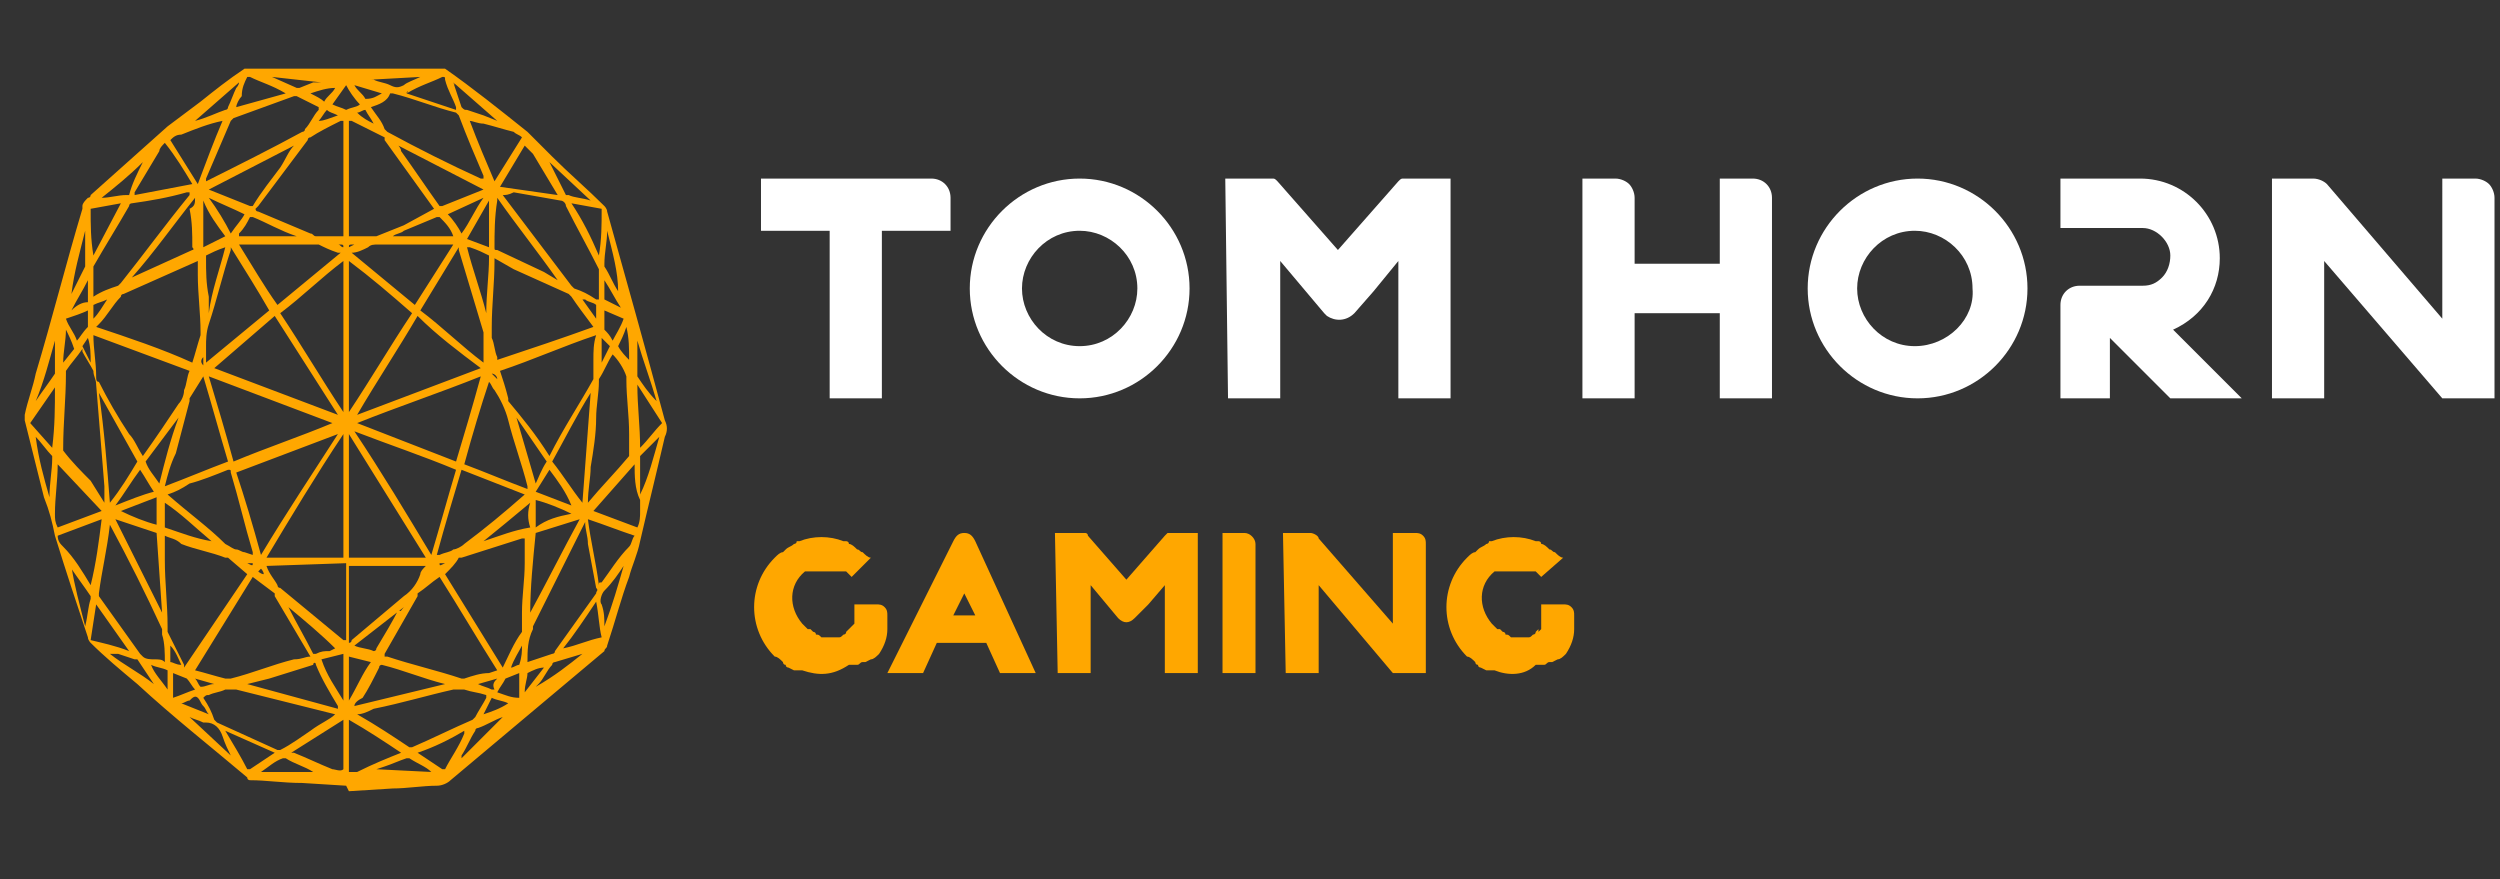 <?xml version="1.0" encoding="utf-8"?>
<!-- Generator: Adobe Illustrator 28.7.1, SVG Export Plug-In . SVG Version: 9.03 Build 54978)  -->
<svg version="1.0" id="Layer_1" xmlns="http://www.w3.org/2000/svg" xmlns:xlink="http://www.w3.org/1999/xlink" x="0px" y="0px"
	 viewBox="0 0 91 32" style="enable-background:new 0 0 91 32;" xml:space="preserve">
<rect x="0" y="0" width="91" height="32" fill="#333333" stroke="none"/>
<style type="text/css">
	.st0{fill:#FFA700;}
	.st1{fill:#FFFFFF;}
</style>
<path id="Path_25301_00000111888970081065731900000007689149386319488673_" class="st0" d="M12.6,28.6L11,28.5
	c-0.7,0-1.3-0.1-1.9-0.1c0,0-0.1,0-0.1-0.1c-1.3-1.1-2.7-2.2-4-3.4c-0.6-0.5-1.2-1-1.7-1.5c0,0-0.1-0.1-0.1-0.2
	c-0.4-1.2-0.8-2.4-1.2-3.7c-0.1-0.5-0.2-0.9-0.4-1.4l-0.7-2.8c0-0.1,0-0.2,0-0.2c0.1-0.5,0.3-1,0.4-1.5c0.6-2,1.1-4,1.7-6
	C3,7.6,3,7.6,3,7.5c0-0.1,0.1-0.2,0.2-0.3c0,0,0.1,0,0.1-0.1c0.9-0.8,1.9-1.7,2.8-2.5C6.5,4.3,6.9,4,7.3,3.7c0.5-0.4,1-0.8,1.6-1.2
	c0,0,0.1,0,0.1,0c2.4,0,4.8,0,7.1,0c0,0,0.1,0,0.1,0c1,0.7,2,1.5,3,2.3c0.3,0.3,0.6,0.6,0.9,0.9c0.6,0.6,1.3,1.2,1.9,1.8
	c0,0,0.1,0.1,0.1,0.2c0.7,2.5,1.4,5,2.1,7.6c0,0,0,0,0,0c0.1,0.2,0.1,0.4,0,0.6c-0.3,1.3-0.6,2.5-0.9,3.8c-0.1,0.5-0.3,0.9-0.4,1.3
	c-0.3,0.8-0.5,1.6-0.8,2.5c0,0.1-0.1,0.1-0.1,0.2c-1.9,1.6-3.7,3.1-5.6,4.7c-0.1,0.1-0.3,0.2-0.5,0.2c-0.5,0-1.1,0.1-1.6,0.1
	l-1.6,0.1L12.6,28.6 M16.2,20.9l2.1,3.4c0,0,0,0,0,0c0.2-0.4,0.4-0.9,0.7-1.3c0,0,0-0.1,0-0.1c0-0.2,0-0.4,0-0.6
	c0-0.6,0.1-1.2,0.1-1.8c0-0.3,0-0.6,0-0.9c0,0-0.1,0-0.1,0l-2.2,0.7c0,0,0,0-0.1,0C16.6,20.5,16.4,20.7,16.2,20.9 M6,19.5
	c0,0.3,0,0.6,0,0.9c0,0.8,0.1,1.6,0.1,2.4c0,0.1,0,0.1,0,0.2c0.2,0.4,0.4,0.8,0.6,1.2c0,0,0,0.1,0,0.1L9,20.9l-0.7-0.6
	c0,0,0,0-0.1,0c-0.5-0.2-1.1-0.3-1.6-0.5C6.4,19.6,6.2,19.6,6,19.5 M5.2,16.6C5.2,16.6,5.2,16.5,5.2,16.6c0.5-0.7,0.9-1.3,1.3-1.9
	c0.1-0.1,0.2-0.3,0.2-0.5c0.1-0.2,0.1-0.5,0.2-0.7l-3.5-1.3c0,0.5,0.1,1,0.1,1.5c0,0.1,0,0.2,0.1,0.2c0.3,0.6,0.7,1.3,1.1,1.9
	C4.9,16,5,16.3,5.2,16.6 M20,16.6C20,16.6,20,16.6,20,16.6c0.5-1,1.1-1.9,1.6-2.8c0,0,0-0.1,0-0.1c0-0.2,0-0.4,0-0.6
	c0-0.3,0-0.6,0.1-0.9c-1.2,0.4-2.3,0.9-3.5,1.3c0.1,0.3,0.2,0.6,0.3,1c0,0,0,0.1,0,0.1C19,15.2,19.5,15.8,20,16.6
	C20,16.5,20,16.6,20,16.6 M18.1,24.4c-0.7-1.1-1.4-2.3-2.1-3.4c-0.3,0.2-0.5,0.4-0.8,0.6c0,0,0,0,0,0.1L14,23.8c0,0,0,0,0,0.1
	c0,0,0,0,0.1,0c0.9,0.3,1.8,0.5,2.7,0.8c0,0,0.1,0,0.1,0c0.3-0.1,0.6-0.2,0.9-0.2L18.1,24.4 M11.3,23.9L11.3,23.9L10,21.7
	c0,0,0,0,0-0.1L9.2,21l-2.1,3.4c0,0,0,0,0,0c0.4,0.1,0.7,0.2,1.1,0.3c0.1,0,0.2,0,0.2,0c0.8-0.2,1.5-0.5,2.3-0.7
	C11,24,11.1,23.9,11.3,23.9 M15.8,7.6L15.8,7.6L14,5.1C14,5.1,14,5,14,5l-1.2-0.6c0,0,0,0-0.1,0v4.2h0.9c0,0,0.1,0,0.1,0l1-0.4
	L15.8,7.6 M12.5,8.6V4.4l-0.1,0C12,4.6,11.6,4.8,11.3,5c-0.1,0-0.1,0.1-0.1,0.1L9.4,7.5c0,0-0.1,0.1-0.1,0.1c0,0,0,0.1,0.1,0.1
	l1.9,0.8c0.1,0,0.1,0.1,0.2,0.1C11.9,8.6,12.2,8.6,12.5,8.6 M21.6,11.9C21.6,11.8,21.6,11.8,21.6,11.9c-0.3-0.4-0.6-0.8-0.8-1.1
	c0,0-0.1-0.1-0.1-0.1l-2-0.9L18,9.4c0,0,0,0.1,0,0.1c0,0.8-0.1,1.6-0.1,2.4c0,0.1,0,0.2,0,0.4c0.1,0.2,0.1,0.5,0.2,0.7l0,0.1
	C19.3,12.7,20.5,12.3,21.6,11.9 M7,13.2c0.1-0.3,0.2-0.7,0.3-1c0,0,0-0.1,0-0.1c0-0.7-0.1-1.4-0.1-2.1c0-0.2,0-0.3,0-0.5
	c0,0,0,0,0,0l-2.7,1.2c0,0-0.1,0-0.1,0.1c-0.3,0.3-0.5,0.7-0.8,1c0,0,0,0-0.1,0.1C4.7,12.3,5.9,12.7,7,13.2 M12.7,15.8v4.5h2.8
	L12.7,15.8 M9.7,20.3h2.8v-4.5C11.5,17.3,10.6,18.8,9.7,20.3 M12.7,9.5V15c0.8-1.2,1.5-2.4,2.3-3.6C14.2,10.7,13.5,10.1,12.7,9.5
	 M12.5,15V9.5c-0.8,0.6-1.5,1.3-2.3,1.9C11,12.6,11.7,13.8,12.5,15 M15.7,20.2c0.3-1,0.6-2.1,0.9-3.1c-1.2-0.5-2.4-0.9-3.7-1.4
	C13.9,17.2,14.8,18.7,15.7,20.2 M9.5,20.2c0.9-1.5,1.9-3,2.8-4.4c0,0,0,0,0,0l-3.7,1.4C8.9,18.1,9.2,19.1,9.5,20.2 M7.8,13.4
	l4.5,1.7c0,0,0,0,0,0L10,11.5L7.8,13.4 M15.2,11.5c-0.7,1.2-1.5,2.4-2.2,3.6c0,0,0,0,0,0l4.5-1.7C16.7,12.8,15.9,12.2,15.2,11.5
	 M12.1,15.4L12.1,15.4l-4.5-1.7c0.3,1,0.6,2,0.9,3.1C9.7,16.3,10.9,15.9,12.1,15.4 M13,15.4C13,15.4,13,15.4,13,15.4l3.6,1.4
	c0.3-1,0.6-2,0.9-3.1C16,14.3,14.5,14.8,13,15.4 M22.3,12.9c-0.2,0.3-0.3,0.6-0.5,0.9c0,0,0,0.1,0,0.1c0,0.4-0.1,0.9-0.1,1.3
	c0,0.6-0.1,1.2-0.2,1.8c0,0.4-0.1,0.8-0.1,1.3c0,0,0,0,0,0c0.5-0.6,1-1.1,1.5-1.7c0,0,0-0.1,0-0.1c0-0.2,0-0.5,0-0.7
	c0-0.7-0.1-1.3-0.1-2c0,0,0-0.1,0-0.1C22.7,13.4,22.5,13.1,22.3,12.9 M3.8,18.3c0-0.2,0-0.4,0-0.6c-0.1-1.2-0.2-2.5-0.3-3.7
	c0-0.2-0.1-0.3-0.1-0.5c-0.1-0.2-0.3-0.5-0.4-0.7l0-0.1c-0.2,0.3-0.4,0.5-0.6,0.8c0,0,0,0.1,0,0.1c0,0.9-0.1,1.8-0.1,2.7
	c0,0,0,0.1,0,0.1c0.3,0.4,0.7,0.8,1,1.1L3.8,18.3 M19.2,24.1c0.3-0.1,0.6-0.2,0.9-0.3c0,0,0.1,0,0.1-0.1c0.5-0.7,1-1.4,1.5-2.1
	c0-0.1,0.1-0.1,0-0.2c-0.1-0.5-0.2-1.1-0.3-1.6c0-0.3-0.1-0.5-0.1-0.8c0,0,0,0,0,0l-1.9,3.8c0,0,0,0.1,0,0.1
	C19.2,23.3,19.2,23.7,19.2,24.1 M4,19.1C4,19.1,4,19.1,4,19.1c-0.1,0.9-0.3,1.7-0.4,2.5c0,0,0,0.1,0,0.1c0.5,0.7,1,1.4,1.5,2.1
	c0,0,0.1,0.1,0.1,0.1c0.1,0.1,0.3,0.1,0.4,0.1C5.8,24,5.9,24,6,24.1c0-0.3,0-0.7-0.1-1c0-0.1,0-0.1,0-0.2C5.3,21.6,4.7,20.4,4,19.1
	C4,19.1,4,19.1,4,19.1 M18.3,7.1C18.3,7.1,18.3,7.1,18.3,7.1C18.3,7.1,18.3,7.1,18.3,7.1l2.5,3.3c0,0,0.1,0.1,0.1,0.1
	c0.3,0.1,0.5,0.2,0.8,0.4c0,0,0,0,0.1,0c0,0,0-0.1,0-0.1c0-0.3,0-0.6,0-0.8c0-0.1,0-0.1,0-0.2C21.4,9,21,8.3,20.6,7.5
	c0-0.1-0.1-0.2-0.2-0.2c-0.6-0.1-1.1-0.2-1.7-0.3C18.5,7.1,18.4,7.1,18.3,7.1 M3.4,10.8C3.4,10.8,3.5,10.8,3.4,10.8
	c0.3-0.2,0.6-0.3,0.9-0.4c0,0,0.1-0.1,0.1-0.1C5.2,9.3,6,8.2,6.9,7.1c0,0,0,0,0-0.1H6.8C6.1,7.2,5.5,7.3,4.8,7.4c0,0-0.1,0-0.1,0.1
	C4.3,8.2,3.8,9,3.4,9.7c0,0,0,0.1,0,0.1c0,0.2,0,0.4,0,0.6C3.4,10.6,3.4,10.7,3.4,10.8 M13.5,3.9C13.5,3.9,13.5,3.9,13.5,3.9
	c0.2,0.3,0.4,0.5,0.5,0.8c0,0,0.1,0.1,0.1,0.1c1.1,0.6,2.3,1.2,3.4,1.7l0.1,0c0,0,0,0,0-0.1c-0.3-0.7-0.6-1.4-0.9-2.2
	c0,0-0.1-0.1-0.1-0.1c-0.8-0.2-1.5-0.5-2.3-0.7c0,0-0.1,0-0.1,0C14.1,3.7,13.8,3.8,13.5,3.9 M7.5,6.6C7.5,6.6,7.5,6.6,7.5,6.6
	C8.7,6,9.9,5.4,11,4.8c0,0,0.1,0,0.1-0.1c0.2-0.2,0.3-0.5,0.5-0.7c0,0,0,0,0-0.1l-0.8-0.4c0,0-0.1,0-0.1,0L8.5,4.3
	c0,0-0.1,0.1-0.1,0.1L7.5,6.5C7.5,6.5,7.5,6.5,7.5,6.6 M13,26L13,26c0.7,0.4,1.3,0.8,1.9,1.2c0,0,0.1,0,0.1,0c0.7-0.3,1.5-0.7,2.2-1
	c0,0,0.1-0.1,0.1-0.1c0.1-0.2,0.3-0.5,0.4-0.7c0,0,0-0.1,0-0.1c-0.3-0.1-0.5-0.1-0.8-0.2c-0.1,0-0.3,0-0.4,0
	c-0.9,0.2-1.9,0.5-2.9,0.7C13.4,25.9,13.2,26,13,26 M12.2,26C12.2,26,12.2,26,12.2,26c-1.2-0.3-2.4-0.6-3.6-0.9c-0.1,0-0.3,0-0.4,0
	c-0.2,0.1-0.4,0.1-0.6,0.2c-0.1,0-0.1,0-0.2,0.1c0.2,0.3,0.3,0.5,0.4,0.8c0,0,0.1,0.1,0.1,0.1l2.2,1c0,0,0.1,0,0.1,0
	c0.4-0.2,0.8-0.5,1.1-0.7C11.7,26.3,12,26.2,12.2,26 M8.4,9c0,0,0,0.1,0,0.1c-0.3,0.9-0.5,1.8-0.8,2.7c-0.1,0.3-0.1,0.6-0.1,0.8
	c0,0.2,0,0.3,0,0.5c0,0,0,0,0,0.1l2.3-1.9C9.4,10.6,8.9,9.8,8.4,9 M17.6,13.2c0-0.3,0-0.7,0-1c0,0,0-0.1,0-0.1c-0.3-1-0.6-2-0.9-3
	c0,0,0-0.1,0-0.1l-1.4,2.3C16.1,11.9,16.8,12.6,17.6,13.2 M16.9,16.9c0.8,0.3,1.5,0.6,2.3,0.9c0,0,0-0.1,0-0.1
	c-0.2-0.8-0.5-1.6-0.7-2.4c-0.1-0.4-0.3-0.8-0.5-1.1c-0.1-0.1-0.1-0.2-0.2-0.3C17.5,14.8,17.2,15.8,16.9,16.9 M6,17.7
	c0.8-0.3,1.5-0.6,2.3-0.9c-0.3-1-0.6-2.1-0.9-3.1l-0.5,0.8c0,0,0,0.1,0,0.1l-0.5,1.9C6.2,16.9,6.1,17.3,6,17.7 M19.1,18l-2.3-0.9
	c-0.3,1-0.6,2-0.9,3.1c0,0,0,0,0.1,0c0.2-0.1,0.4-0.1,0.5-0.2c0.1,0,0.3-0.1,0.4-0.2C17.7,19.2,18.3,18.7,19.1,18L19.1,18 M6.1,18
	L6.1,18c0.8,0.7,1.5,1.2,2.1,1.8C8.4,19.9,8.5,20,8.6,20c0.1,0,0.2,0.1,0.3,0.1l0.3,0.1c0,0,0-0.1,0-0.1c-0.3-1-0.5-1.9-0.8-2.9
	c0-0.1,0-0.1-0.1-0.1c-0.5,0.2-1,0.4-1.4,0.5C6.6,17.8,6.4,17.9,6.1,18 M12.7,20.6v2.8c0,0,0.1,0,0.1-0.1c0.6-0.5,1.3-1.1,1.9-1.6
	c0.3-0.2,0.5-0.5,0.6-0.8c0-0.1,0.1-0.2,0.2-0.3L12.7,20.6z M9.7,20.6c0.1,0.3,0.3,0.5,0.4,0.7c0,0,0,0.1,0.1,0.1l2.3,1.9
	c0,0,0,0,0.1,0v-2.8L9.7,20.6 M15.1,11.1l1.4-2.2h-2.7c-0.2,0-0.3,0-0.4,0.1c-0.2,0.1-0.4,0.2-0.6,0.2L15.1,11.1 M8.7,8.9
	c0.5,0.8,0.9,1.5,1.4,2.2l2.3-1.9l-0.1,0C12,9.1,11.8,9,11.6,8.9c0,0-0.1,0-0.1,0L8.7,8.9 M21.2,18.3c0.1-1.3,0.2-2.7,0.3-4
	c0,0,0,0,0,0c-0.5,0.8-0.9,1.6-1.4,2.5C20.5,17.3,20.8,17.8,21.2,18.3 M4,18.3c0.4-0.5,0.7-1,1-1.5l-1.4-2.5l0,0
	C3.8,15.7,3.9,17,4,18.3 M4.2,18.9l1.7,3.4l0,0l-0.2-2.9L4.2,18.9 M19.3,22.3L19.3,22.3c0.6-1.1,1.2-2.3,1.8-3.4l-1.6,0.5
	C19.4,20.4,19.3,21.4,19.3,22.3 M7.1,7.2c-0.8,1-1.5,2-2.3,2.9c0,0,0,0,0,0l2.2-1c0,0,0.1,0,0-0.1c0-0.5,0-0.9-0.1-1.4
	C7.1,7.5,7.1,7.4,7.1,7.2 M20.3,10.2L20.3,10.2c-0.7-1-1.5-2-2.2-3c0,0,0,0.1,0,0.1C18,7.9,18,8.5,18,9c0,0.1,0,0.1,0.1,0.1l1.7,0.8
	L20.3,10.2 M10.7,5.3C10.7,5.3,10.7,5.3,10.7,5.3L7.6,6.9c0.5,0.2,1,0.4,1.5,0.6c0.1,0,0.1,0,0.1,0c0.3-0.5,0.7-1,1-1.4
	C10.4,5.8,10.5,5.5,10.7,5.3 M17.6,6.9L17.6,6.9l-3.1-1.6l0,0c0,0,0.1,0.1,0.1,0.2c0.5,0.7,0.9,1.3,1.4,2c0,0,0.1,0,0.1,0
	C16.6,7.3,17.1,7.1,17.6,6.9 M12.9,25.7l3.3-0.8c0,0,0,0,0,0c-0.8-0.2-1.5-0.5-2.3-0.7c0,0-0.1,0-0.1,0.1c-0.2,0.4-0.4,0.8-0.6,1.1
	C13,25.5,12.9,25.6,12.9,25.7 M9,24.9L9,24.9l3.3,0.9c0,0,0,0,0-0.1c-0.3-0.5-0.6-1-0.8-1.5c0-0.1-0.1-0.1-0.1,0l-1.6,0.5L9,24.9
	 M8.1,4.4C8.1,4.4,8.1,4.4,8.1,4.4C7.6,4.5,7.1,4.7,6.6,4.9C6.4,4.9,6.3,5,6.2,5.1l1,1.6C7.5,5.9,7.8,5.1,8.1,4.4 M17.1,4.4
	c0.3,0.8,0.6,1.5,0.9,2.2l1-1.6c-0.1-0.1-0.2-0.1-0.3-0.2c-0.4-0.1-0.7-0.2-1.1-0.3C17.4,4.5,17.2,4.4,17.1,4.4 M21.4,18.9
	c0.1,0.8,0.3,1.6,0.4,2.4c0-0.1,0-0.1,0.1-0.1c0.3-0.4,0.6-0.9,1-1.3c0.1-0.1,0.1-0.3,0.2-0.4C22.5,19.3,22,19.1,21.4,18.9
	 M3.3,21.3L3.3,21.3c0.2-0.8,0.3-1.6,0.4-2.4l-1.6,0.6c0,0.2,0.1,0.3,0.2,0.4C2.7,20.3,3,20.8,3.3,21.3C3.3,21.3,3.3,21.3,3.3,21.3
	 M23.1,16.9l-1.5,1.7l1.6,0.6c0.1-0.2,0.1-0.4,0.1-0.6c0-0.1,0-0.3,0-0.4C23.1,17.8,23.1,17.3,23.1,16.9 M2.1,16.9L2.1,16.9
	c0,0.6-0.1,1.2-0.1,1.8c0,0.2,0,0.3,0.1,0.5l1.6-0.6L2.1,16.9 M20.3,7.1c-0.3-0.5-0.6-1-0.9-1.5c-0.1-0.1-0.2-0.2-0.3-0.3l-0.9,1.5
	C18.9,6.9,19.6,7,20.3,7.1 M7,6.7c-0.3-0.5-0.6-1-1-1.5C5.9,5.3,5.8,5.4,5.8,5.5C5.5,6,5.2,6.5,4.9,7c0,0,0,0,0,0.1L7,6.7
	 M14.6,27.4c-0.6-0.4-1.2-0.8-1.9-1.2v1.9c0.1,0,0.2,0,0.3,0C13.6,27.8,14.1,27.6,14.6,27.4 M12.5,26.2l-1.9,1.2l0.1,0
	c0.5,0.2,0.9,0.4,1.4,0.6c0.1,0,0.3,0.1,0.4,0L12.5,26.2 M24.1,15.4L23.2,14c0,0.8,0.1,1.5,0.1,2.3C23.6,16,23.8,15.7,24.1,15.4
	 M2,14.1L2,14.1l-0.9,1.3l0.8,0.9C2,15.5,2,14.8,2,14.1 M3.4,9.3l1-1.9L3.3,7.6C3.3,8.2,3.3,8.7,3.4,9.3 M21.9,7.6l-1.1-0.2
	c0.4,0.6,0.7,1.2,1,1.9C21.9,8.7,21.9,8.2,21.9,7.6 M4.7,23.7C4.7,23.7,4.7,23.6,4.7,23.7l-1.2-1.7l-0.2,1.3
	C3.7,23.4,4.2,23.5,4.7,23.7 M20.5,23.6L20.5,23.6c0.5-0.1,0.9-0.3,1.4-0.4c-0.1-0.4-0.1-0.8-0.2-1.3C21.3,22.5,20.9,23.1,20.5,23.6
	 M15.2,27.4c0.3,0.2,0.6,0.4,0.9,0.6c0,0,0.1,0,0.1,0c0.2-0.4,0.5-0.8,0.7-1.3c0,0,0,0,0-0.1C16.4,26.9,15.8,27.2,15.2,27.4
	 M10,27.4l-1.8-0.8C8.5,27.1,8.8,27.6,9,28c0,0,0,0,0.1,0C9.4,27.8,9.7,27.6,10,27.4 M10.4,3.4C10.4,3.3,10.4,3.3,10.4,3.4
	C9.9,3.1,9.5,3,9.1,2.8c0,0-0.1,0-0.1,0C8.9,3,8.8,3.2,8.8,3.5C8.7,3.6,8.6,3.8,8.6,3.9L10.4,3.4 M14.8,3.4l1.8,0.6l0-0.1
	c-0.1-0.3-0.3-0.6-0.4-1c0-0.1,0-0.1-0.1-0.1C15.7,3,15.3,3.1,14.8,3.4C14.9,3.3,14.8,3.3,14.8,3.4 M5.3,16.8
	c0.1,0.3,0.3,0.5,0.5,0.8C6,16.8,6.2,16,6.5,15.2l0,0L5.3,16.8 M19.9,16.8l-1.1-1.6l0,0l0.7,2.4C19.6,17.4,19.7,17.1,19.9,16.8
	 M8.2,9C8.2,9,8.2,9,8.2,9C7.9,9.1,7.7,9.2,7.5,9.3c0,0,0,0.1,0,0.1c0,0.5,0,0.9,0.1,1.4c0,0.2,0,0.4,0,0.6h0C7.7,10.6,8,9.8,8.2,9
	 M17.7,11.4L17.7,11.4C17.7,11.4,17.7,11.3,17.7,11.4c0-0.7,0.1-1.4,0.1-2c0-0.1,0-0.1,0-0.1c-0.2-0.1-0.4-0.2-0.7-0.3
	c0,0,0,0-0.1,0C17.2,9.8,17.5,10.6,17.7,11.4 M10.5,22.1C10.5,22.1,10.5,22.1,10.5,22.1c0.3,0.6,0.6,1.1,0.9,1.7c0,0,0,0,0,0
	c0,0,0,0,0.1,0c0.2-0.1,0.3-0.1,0.5-0.1l0.2-0.1C11.7,23.1,11.1,22.6,10.5,22.1 M14.7,22.1L14.7,22.1l-1.8,1.4c0,0,0,0,0,0
	c0.2,0.1,0.5,0.1,0.7,0.2c0,0,0.1,0,0.1-0.1c0.3-0.5,0.6-1,0.8-1.4C14.6,22.3,14.6,22.2,14.7,22.1 M6,19.2c0.6,0.2,1.1,0.4,1.7,0.5
	c0,0,0,0,0,0c-0.6-0.5-1.1-1-1.7-1.4C6,18.6,6,18.9,6,19.2 M19.3,18.3c-0.6,0.5-1.2,1-1.7,1.4c0,0,0,0,0,0c0.6-0.2,1.1-0.4,1.7-0.5
	C19.2,18.9,19.2,18.6,19.3,18.3 M10.8,8.6L10.8,8.6c-0.6-0.2-1.1-0.5-1.6-0.7c0,0-0.1,0-0.1,0C9,8.1,8.9,8.3,8.7,8.5c0,0,0,0,0,0.1
	L10.8,8.6z M16.5,8.6C16.5,8.6,16.5,8.6,16.5,8.6c-0.1-0.3-0.3-0.5-0.5-0.7c0,0-0.1,0-0.1,0l-1.2,0.5c-0.1,0.1-0.3,0.1-0.4,0.2v0
	L16.5,8.6 M17.8,7.3L17.8,7.3L17,8.7L17.8,9C17.8,8.4,17.8,7.9,17.8,7.3 M7.4,7.3L7.4,7.3c0,0.6,0,1.1,0,1.7l0.8-0.4
	C7.9,8.2,7.6,7.8,7.4,7.3 M12.7,25.5c0.3-0.5,0.5-1,0.8-1.4l-0.8-0.2V25.5z M12.5,25.5v-1.7l-0.8,0.2C11.9,24.6,12.2,25,12.5,25.5
	 M8.9,7.8C8.5,7.6,8,7.4,7.6,7.2c0,0,0,0,0,0c0.3,0.4,0.6,0.9,0.8,1.3C8.6,8.2,8.8,8,8.9,7.8 M16.3,7.8c0.2,0.2,0.4,0.5,0.5,0.7
	c0.3-0.4,0.5-0.9,0.8-1.3c0,0,0,0,0,0L16.3,7.8 M20,17.1l-0.5,0.8l1.3,0.5c0,0,0,0,0,0C20.6,17.9,20.3,17.5,20,17.1 M5.6,17.9
	c-0.2-0.3-0.3-0.5-0.5-0.8c-0.3,0.4-0.6,0.9-0.9,1.3c0,0,0,0,0,0C4.7,18.2,5.2,18,5.6,17.9 M20.8,18.7L20.8,18.7
	c-0.4-0.2-0.9-0.4-1.3-0.5c0,0.3,0,0.6,0,1C19.9,18.9,20.3,18.8,20.8,18.7 M5.7,19.1c0-0.3,0-0.6,0-1l-1.3,0.5v0
	C4.8,18.8,5.3,19,5.7,19.1 M24,15.9C24,15.9,24,15.9,24,15.9c-0.2,0.2-0.5,0.5-0.7,0.7c0,0,0,0.1,0,0.1c0,0.3,0,0.7,0,1
	c0,0.1,0,0.2,0,0.3h0C23.6,17.4,23.8,16.6,24,15.9 M1.8,18.1C1.8,18.1,1.8,18.1,1.8,18.1c0-0.5,0.1-1,0.1-1.4c0,0,0-0.1,0-0.1
	c-0.2-0.2-0.4-0.5-0.6-0.7c0,0,0,0,0,0C1.4,16.7,1.6,17.4,1.8,18.1 M22.7,20.6L22.7,20.6c-0.2,0.3-0.4,0.6-0.7,0.9
	c-0.1,0.1-0.2,0.4-0.1,0.5c0.1,0.3,0.1,0.5,0.1,0.8C22.3,22,22.5,21.3,22.7,20.6 M3.1,22.8C3.1,22.7,3.1,22.7,3.1,22.8
	c0.1-0.4,0.1-0.7,0.2-1c0,0,0-0.1,0-0.1c-0.2-0.3-0.5-0.7-0.7-1l0-0.1l0,0C2.7,21.3,2.9,22,3.1,22.8 M8.7,3L8.7,3L7.1,4.4
	C7.5,4.3,7.9,4.1,8.2,4c0,0,0.1,0,0.1-0.1c0.1-0.2,0.2-0.5,0.3-0.7C8.6,3.2,8.7,3.1,8.7,3 M16.5,3L16.5,3C16.5,3.1,16.6,3.1,16.5,3
	l0.3,0.9C16.9,4,16.9,4,17,4l0.6,0.2l0.5,0.2v0L16.5,3 M21.5,7.3C21.5,7.2,21.5,7.2,21.5,7.3L20,5.9c0.2,0.4,0.4,0.8,0.6,1.2
	c0,0,0,0,0.1,0C20.9,7.2,21.2,7.2,21.5,7.3 M5.2,5.9L5.2,5.9C4.7,6.4,4.2,6.8,3.7,7.2c0.3,0,0.6-0.1,0.9-0.1c0,0,0,0,0.1,0
	C4.8,6.7,5,6.3,5.2,5.9 M2.4,11.6c0.1,0.3,0.3,0.5,0.4,0.8c0.1-0.1,0.2-0.3,0.4-0.5c0,0,0,0,0,0c0-0.2,0-0.4,0-0.6
	C3,11.4,2.7,11.5,2.4,11.6 M22.3,12.4c0.1-0.2,0.3-0.5,0.4-0.8L22,11.3c0,0.2,0,0.4,0,0.6c0,0,0,0,0,0.1
	C22.1,12.1,22.2,12.2,22.3,12.4 M13.1,3.8c-0.2-0.2-0.4-0.5-0.5-0.7l-0.5,0.7c0.2,0.1,0.3,0.1,0.5,0.2c0,0,0,0,0,0
	C12.8,3.9,13,3.9,13.1,3.8 M18.9,24.5l-0.5,0.2c0,0,0,0,0,0c-0.1,0.2-0.2,0.3-0.3,0.5c0.3,0.1,0.5,0.2,0.8,0.2
	C18.9,25.1,18.9,24.8,18.9,24.5 M7.1,25.1C7,25,6.9,24.8,6.8,24.7c0,0,0,0,0,0l-0.5-0.2c0,0.3,0,0.6,0,0.9
	C6.6,25.3,6.8,25.2,7.1,25.1 M9.5,28.1L9.5,28.1l1.9,0c0,0,0,0,0,0c-0.3-0.2-0.7-0.3-1-0.5c0,0,0,0-0.1,0C10,27.7,9.8,27.9,9.5,28.1
	 M15.7,28.1L15.7,28.1c-0.2-0.2-0.5-0.3-0.8-0.5c0,0-0.1,0-0.1,0c-0.3,0.1-0.5,0.2-0.8,0.3l-0.3,0.1c0,0,0,0,0,0L15.7,28.1
	 M1.3,14.6C1.3,14.6,1.3,14.6,1.3,14.6c0.2-0.3,0.5-0.7,0.7-1c0,0,0-0.1,0-0.1c0-0.2,0-0.4,0-0.6c0-0.2,0-0.3,0-0.5h0
	C1.8,13.1,1.6,13.9,1.3,14.6 M23.9,14.6L23.9,14.6c-0.2-0.7-0.5-1.5-0.7-2.2c0,0.4,0,0.8,0,1.2c0,0,0,0.1,0,0.1
	C23.4,14,23.6,14.3,23.9,14.6 M22.1,8.4L22.1,8.4c0,0.4-0.1,0.8-0.1,1.2c0,0,0,0.1,0,0.1c0.2,0.3,0.3,0.6,0.5,0.9c0,0,0,0,0,0
	c0,0,0,0,0,0C22.5,9.9,22.3,9.2,22.1,8.4 M3.1,8.4L3.1,8.4c-0.2,0.8-0.4,1.5-0.5,2.3c0,0,0,0,0,0l0.5-1c0,0,0-0.1,0-0.1
	C3.1,9.2,3.1,8.8,3.1,8.4 M18.3,26.1L18.3,26.1c-0.3,0.1-0.6,0.3-0.9,0.4c0,0-0.1,0-0.1,0.1c-0.2,0.3-0.3,0.6-0.5,0.9c0,0,0,0,0,0.1
	l0,0L18.3,26.1 M8.4,27.5C8.4,27.5,8.4,27.5,8.4,27.5c-0.1-0.2-0.2-0.4-0.3-0.7c-0.1-0.3-0.3-0.5-0.6-0.5c0,0-0.1,0-0.1,0
	c-0.2-0.1-0.3-0.1-0.5-0.2c0,0,0,0,0,0L8.4,27.5 M21.2,23.8L21.2,23.8L21.2,23.8l-1,0.3c0,0-0.1,0-0.1,0.1c-0.2,0.2-0.3,0.5-0.5,0.7
	c0,0-0.1,0.1-0.1,0.1c0,0,0,0,0,0C20.2,24.6,20.7,24.2,21.2,23.8 M5.6,24.9C5.6,24.9,5.6,24.9,5.6,24.9c-0.2-0.3-0.4-0.6-0.6-0.9
	c0,0,0,0-0.1,0l-0.6-0.2L4,23.8v0C4.5,24.2,5.1,24.5,5.6,24.9 M15.3,2.8L15.3,2.8l-1.8,0.1c0,0,0,0,0.1,0c0.2,0.1,0.4,0.1,0.6,0.2
	c0.2,0.1,0.3,0.1,0.5,0C14.8,3,15.1,2.9,15.3,2.8 M11.7,3L11.7,3L9.9,2.8c0,0,0,0,0,0l0.9,0.4c0,0,0.1,0,0.1,0l0.5-0.2L11.7,3
	 M22.5,12.6c0.1,0.2,0.3,0.4,0.4,0.5c0-0.4,0-0.8-0.1-1.2l0,0C22.7,12.2,22.6,12.4,22.5,12.6 M2.4,12L2.4,12c0,0.4-0.1,0.8-0.1,1.2
	l0.4-0.5C2.6,12.4,2.5,12.2,2.4,12 M22,10.2c0,0.3,0,0.5,0,0.7c0,0,0,0,0,0c0.2,0.1,0.4,0.2,0.6,0.3C22.4,10.9,22.2,10.5,22,10.2
	 M3.2,10.2c-0.2,0.4-0.4,0.7-0.6,1.1C2.8,11.1,3,11,3.2,11c0,0,0,0,0-0.1C3.2,10.7,3.2,10.4,3.2,10.2 M19.1,25.2l0.7-0.9
	c-0.2,0-0.4,0.1-0.6,0.2c0,0,0,0,0,0C19.2,24.7,19.1,24.9,19.1,25.2 M6.1,25.1c0-0.2,0-0.4,0-0.7c0,0,0,0,0,0
	c-0.2-0.1-0.4-0.1-0.6-0.2l0,0C5.6,24.5,5.9,24.8,6.1,25.1 M18.5,25.6L18.5,25.6c-0.2-0.1-0.4-0.1-0.6-0.2c0,0,0,0,0,0L17.6,26l0,0
	C17.9,25.9,18.2,25.8,18.5,25.6 M13.9,3.4L13.9,3.4l-1-0.3c0,0,0,0,0,0c0.1,0.2,0.3,0.3,0.4,0.5c0,0,0,0,0,0
	C13.6,3.6,13.7,3.5,13.9,3.4 M7.6,26c-0.1-0.1-0.1-0.2-0.2-0.3c-0.1-0.1-0.1-0.2-0.2-0.3s-0.2,0-0.3,0.1c-0.1,0-0.2,0.1-0.3,0.1v0
	L7.6,26 M11.3,3.4L11.3,3.4c0.2,0.1,0.4,0.2,0.5,0.3c0,0,0,0,0,0c0.1-0.2,0.3-0.3,0.4-0.5c0,0,0,0,0,0C11.9,3.2,11.6,3.3,11.3,3.4
	 M21.9,13.2L21.9,13.2c0.1-0.2,0.2-0.4,0.3-0.6c-0.1-0.1-0.2-0.2-0.3-0.3C21.9,12.6,21.9,12.9,21.9,13.2 M3.3,13.2
	C3.3,13.2,3.3,13.2,3.3,13.2c0-0.3,0-0.6-0.1-0.9L3,12.6C3.1,12.8,3.2,13,3.3,13.2 M6.2,23.5L6.2,23.5c0,0.2,0,0.4,0,0.6
	c0,0,0,0,0,0c0.1,0,0.2,0.1,0.4,0.1C6.5,24,6.4,23.7,6.2,23.5 M19,23.5L19,23.5c-0.1,0.2-0.3,0.5-0.4,0.8c0.1,0,0.2-0.1,0.3-0.1
	c0,0,0,0,0,0C19,23.9,19,23.7,19,23.5 M3.4,11.6c0.2-0.2,0.3-0.4,0.5-0.7c-0.2,0.1-0.3,0.1-0.5,0.2c0,0,0,0,0,0.1
	C3.4,11.3,3.4,11.5,3.4,11.6 M21.7,11.6c0-0.1,0-0.3,0-0.4c0,0,0-0.1,0-0.1c-0.1-0.1-0.3-0.1-0.4-0.2c0,0,0,0-0.1,0v0L21.7,11.6
	 M12.3,4.2C12.1,4.1,12,4.1,11.9,4c0,0,0,0,0,0c-0.1,0.1-0.2,0.3-0.3,0.4l0,0C11.8,4.4,12,4.3,12.3,4.2 M13.6,4.5
	C13.6,4.5,13.6,4.5,13.6,4.5c-0.1-0.2-0.2-0.3-0.3-0.5c0,0,0,0,0,0c-0.1,0-0.2,0.1-0.3,0.1C13.2,4.3,13.4,4.4,13.6,4.5 M18.1,24.7
	l-0.7,0.2c0.2,0.1,0.3,0.1,0.5,0.2c0,0,0,0,0.1,0C17.9,24.9,18,24.8,18.1,24.7 M7.1,24.7c0.1,0.1,0.1,0.2,0.2,0.3c0,0,0,0,0,0
	c0.2,0,0.3-0.1,0.5-0.1c0,0,0,0,0,0L7.1,24.7 M17.9,13.2L17.9,13h0L17.9,13.2C17.9,13.3,17.9,13.3,17.9,13.2 M7.4,13.3V13h0
	C7.3,13.1,7.3,13.2,7.4,13.3C7.3,13.3,7.3,13.3,7.4,13.3 M7.2,13.5c0,0.1,0,0.2-0.1,0.3l0,0L7.2,13.5C7.2,13.6,7.2,13.5,7.2,13.5
	 M17.9,13.6l0.2,0.2l0,0C18.1,13.7,18,13.6,17.9,13.6C18,13.5,18,13.5,17.9,13.6 M9.6,20.9L9.6,20.9c0-0.1-0.1-0.2-0.1-0.2l-0.1,0.1
	C9.4,20.8,9.5,20.9,9.6,20.9 M15.8,20.7c0,0.1-0.1,0.2-0.1,0.2c0,0,0,0,0,0L15.8,20.7L15.8,20.7 M9.2,20.5L9,20.5
	C9.2,20.6,9.2,20.6,9.2,20.5 M16.2,20.5L16,20.5C16,20.6,16,20.6,16.2,20.5 M12.7,9l0.2-0.1C12.7,8.9,12.7,8.9,12.7,9 M12.5,9
	c0-0.1,0-0.1-0.2-0.1C12.4,8.9,12.4,9,12.5,9"/>
<path id="Path_25302_00000045597788017946328760000009733240369760192418_" class="st1" d="M30.2,8.4h-2.5V6.5h6.2
	c0.4,0,0.7,0.3,0.7,0.7v0v1.2h-2.5v6.1h-1.9V8.4z"/>
<path id="Path_25303_00000145760086822809755170000014679405090035766693_" class="st1" d="M43.3,10.5c0,2.2-1.8,4-4,4
	c-2.2,0-4-1.8-4-4c0-2.2,1.8-4,4-4C41.5,6.5,43.3,8.3,43.3,10.5C43.3,10.5,43.3,10.5,43.3,10.5 M41.4,10.5c0-1.2-1-2.1-2.1-2.1
	c-1.2,0-2.1,1-2.1,2.1c0,1.1,0.9,2.1,2.1,2.1C40.5,12.6,41.4,11.6,41.4,10.5C41.4,10.5,41.4,10.5,41.4,10.5"/>
<path id="Path_25304_00000173862239033935984120000013740241689565084311_" class="st1" d="M44.6,6.5h1.7c0.1,0,0.1,0,0.2,0.1
	l2.2,2.5l2.2-2.5c0.1-0.1,0.1-0.1,0.2-0.1h1.7v8h-1.9v-5l-0.9,1.1l-0.7,0.8c-0.3,0.3-0.7,0.3-1,0.1c0,0,0,0-0.1-0.1l-1.6-1.9v5h-1.9
	L44.6,6.5L44.6,6.5z"/>
<path id="Path_25305_00000163055650177176183440000007228383855771041715_" class="st1" d="M57.6,6.5h1.2c0.2,0,0.4,0.1,0.5,0.2
	c0.1,0.1,0.2,0.3,0.2,0.5v2.4h3.1V6.5h1.2c0.4,0,0.7,0.3,0.7,0.7v0v7.3h-1.9v-3.1h-3.1v3.1h-1.9L57.6,6.5z"/>
<path id="Path_25306_00000134939114046638056370000010030644644998386591_" class="st1" d="M73.8,10.5c0,2.2-1.8,4-4,4
	c-2.2,0-4-1.8-4-4c0-2.2,1.8-4,4-4C72,6.5,73.8,8.3,73.8,10.5C73.8,10.5,73.8,10.5,73.8,10.5 M71.8,10.5c0-1.2-1-2.1-2.1-2.1
	c-1.2,0-2.1,1-2.1,2.1c0,1.1,0.9,2.1,2.1,2.1C70.9,12.6,71.9,11.6,71.8,10.5C71.8,10.5,71.8,10.5,71.8,10.5"/>
<path id="Path_25307_00000132058351510461396360000001537755258262698625_" class="st1" d="M75,11.1c0-0.4,0.3-0.7,0.7-0.7H78
	c0.3,0,0.5-0.1,0.7-0.3C78.9,9.9,79,9.6,79,9.3c0-0.5-0.5-1-1-1H75V6.5h2.9c1.6,0,2.9,1.3,2.9,2.9c0,1.1-0.6,2.1-1.7,2.6l2.5,2.5H79
	l-2.2-2.2v2.2H75L75,11.1z"/>
<path id="Path_25308_00000049928424980344113290000010556511972315626127_" class="st1" d="M82.7,6.5h1.5c0.2,0,0.4,0.1,0.5,0.2
	l4.2,4.9V6.5h1.2c0.2,0,0.4,0.1,0.5,0.2c0.1,0.1,0.2,0.3,0.2,0.5v7.3h-1.9l-4.3-5v5h-1.9L82.7,6.5z"/>
<path id="Path_25309_00000042014228909023772880000004837432763788356798_" class="st0" d="M29.2,24.4c0,0-0.1,0-0.1,0
	c0,0-0.1,0-0.1,0l-0.1,0l-0.2-0.1c0,0-0.1,0-0.1-0.1c-0.1,0-0.1-0.1-0.1-0.1c-0.1-0.1-0.2-0.2-0.3-0.2c-1-1-1-2.6,0-3.6
	c0.1-0.1,0.2-0.2,0.3-0.2c0,0,0.1-0.1,0.1-0.1c0.1-0.1,0.2-0.1,0.3-0.2c0,0,0.1,0,0.1-0.1l0.1,0c0.5-0.2,1.1-0.2,1.6,0l0.1,0
	c0,0,0.1,0,0.1,0.1c0.1,0,0.2,0.1,0.3,0.2c0.1,0,0.1,0.1,0.2,0.1c0.1,0.1,0.2,0.2,0.3,0.2L31,21c-0.1-0.1-0.1-0.1-0.2-0.2l0,0
	c0,0,0,0-0.1,0l0,0l-0.1,0c0,0-0.1,0-0.1,0l-0.1,0c0,0,0,0,0,0c0,0,0,0,0,0c0,0,0,0,0,0c-0.1,0-0.2,0-0.3,0c-0.1,0-0.2,0-0.3,0
	c0,0,0,0-0.1,0l0,0c0,0,0,0,0,0l-0.1,0c0,0-0.1,0-0.1,0l0,0l0,0l0,0c0,0,0,0,0,0l-0.1,0l0,0c0,0,0,0-0.1,0l0,0
	c-0.6,0.5-0.6,1.3-0.1,1.9c0,0,0.1,0.1,0.1,0.1c0,0,0,0,0.1,0.1l0,0l0.1,0c0,0,0.1,0.1,0.1,0.1c0,0,0.1,0,0.1,0.1
	c0.1,0,0.1,0,0.2,0.1c0.1,0,0.2,0,0.3,0c0.1,0,0.2,0,0.3,0c0.1,0,0.1,0,0.2-0.1c0,0,0.1,0,0.1-0.1c0,0,0.1-0.1,0.1-0.1l0,0l0.1-0.1
	l0.1-0.1V22h0.8c0.1,0,0.2,0,0.3,0.1c0.1,0.1,0.1,0.2,0.1,0.3v0.5c0,0.3-0.1,0.6-0.3,0.9l0,0c-0.1,0.1-0.2,0.2-0.3,0.2l-0.2,0.1
	l-0.1,0c-0.1,0-0.1,0.1-0.2,0.1c0,0-0.1,0-0.1,0l-0.1,0h0c0,0-0.1,0-0.1,0C30.3,24.6,29.8,24.6,29.2,24.4"/>
<path id="Path_25310_00000160176838704469751730000015949717300707492782_" class="st0" d="M34.7,19.7L34.7,19.7
	c0.1-0.2,0.2-0.3,0.4-0.3c0.2,0,0.3,0.1,0.4,0.3l2.2,4.8h-1.3l-0.5-1.1h-1.8l-0.5,1.1h-1.3L34.7,19.7z M35.5,22.4l-0.4-0.8l-0.4,0.8
	H35.5z"/>
<path id="Path_25311_00000086691112629869054370000018333808200135524996_" class="st0" d="M38.4,19.4h1.1c0,0,0.1,0,0.1,0.1
	l1.4,1.6l1.4-1.6c0,0,0.1-0.1,0.1-0.1h1.1v5.1h-1.2v-3.2L41.8,22l-0.5,0.5c-0.2,0.2-0.4,0.2-0.6,0c0,0,0,0,0,0l-1-1.2v3.2h-1.2
	L38.4,19.4L38.4,19.4z"/>
<path id="Path_25312_00000021830066222040005520000015445067247254021280_" class="st0" d="M44.5,19.4h0.8c0.2,0,0.4,0.2,0.4,0.4
	v4.7h-1.2L44.5,19.4z"/>
<path id="Path_25313_00000057113169908352326700000011893428590283817111_" class="st0" d="M46.7,19.4h1c0.1,0,0.3,0.1,0.3,0.2
	l2.7,3.1v-3.3h0.8c0.1,0,0.2,0,0.3,0.1c0.1,0.1,0.1,0.2,0.1,0.3v4.7h-1.2l-2.7-3.2v3.2h-1.2L46.7,19.4L46.7,19.4z"/>
<path id="Path_25314_00000066505789948564820470000016520797092573301891_" class="st0" d="M54.4,24.4c0,0-0.1,0-0.1,0
	c0,0-0.1,0-0.1,0l-0.1,0l-0.2-0.1c0,0-0.1,0-0.1-0.1c-0.1,0-0.1-0.1-0.1-0.1c-0.1-0.1-0.2-0.2-0.3-0.2c-1-1-1-2.6,0-3.6
	c0.1-0.1,0.2-0.2,0.3-0.2c0,0,0.1-0.1,0.1-0.1c0.1-0.1,0.2-0.1,0.3-0.2c0,0,0.1,0,0.1-0.1l0.1,0c0.5-0.2,1.1-0.2,1.6,0l0.1,0
	c0,0,0.1,0,0.1,0.1c0.1,0,0.2,0.1,0.3,0.2c0.1,0,0.1,0.1,0.2,0.1c0.1,0.1,0.2,0.2,0.3,0.2L56.1,21c-0.1-0.1-0.1-0.1-0.2-0.2l0,0
	c0,0,0,0-0.1,0l0,0l-0.1,0c0,0-0.1,0-0.1,0l-0.1,0c0,0,0,0,0,0c0,0,0,0,0,0c0,0,0,0,0,0c-0.1,0-0.2,0-0.3,0c-0.1,0-0.2,0-0.3,0
	c0,0,0,0-0.1,0l0,0c0,0,0,0,0,0l-0.1,0c0,0-0.1,0-0.1,0l0,0l0,0l0,0c0,0,0,0,0,0l-0.1,0l0,0c0,0,0,0-0.1,0l0,0
	c-0.6,0.5-0.6,1.3-0.1,1.9c0,0,0.1,0.1,0.1,0.1c0,0,0,0,0.1,0.1l0,0l0.1,0c0,0,0.1,0.1,0.1,0.1c0,0,0.1,0,0.1,0.1
	c0.1,0,0.1,0,0.2,0.1c0.1,0,0.2,0,0.3,0c0.1,0,0.2,0,0.3,0c0.1,0,0.1,0,0.2-0.1c0,0,0.1,0,0.1-0.1c0,0,0.1-0.1,0.1-0.1l0,0L56,23
	l0.1-0.1V22h0.8c0.1,0,0.2,0,0.3,0.1c0.1,0.1,0.1,0.2,0.1,0.3v0.5c0,0.3-0.1,0.6-0.3,0.9l0,0c-0.1,0.1-0.2,0.2-0.3,0.2l-0.2,0.1
	l-0.1,0c-0.1,0-0.1,0.1-0.2,0.1c0,0-0.1,0-0.1,0l-0.1,0h0c0,0-0.1,0-0.1,0C55.5,24.6,54.9,24.6,54.4,24.4"/>
</svg>

